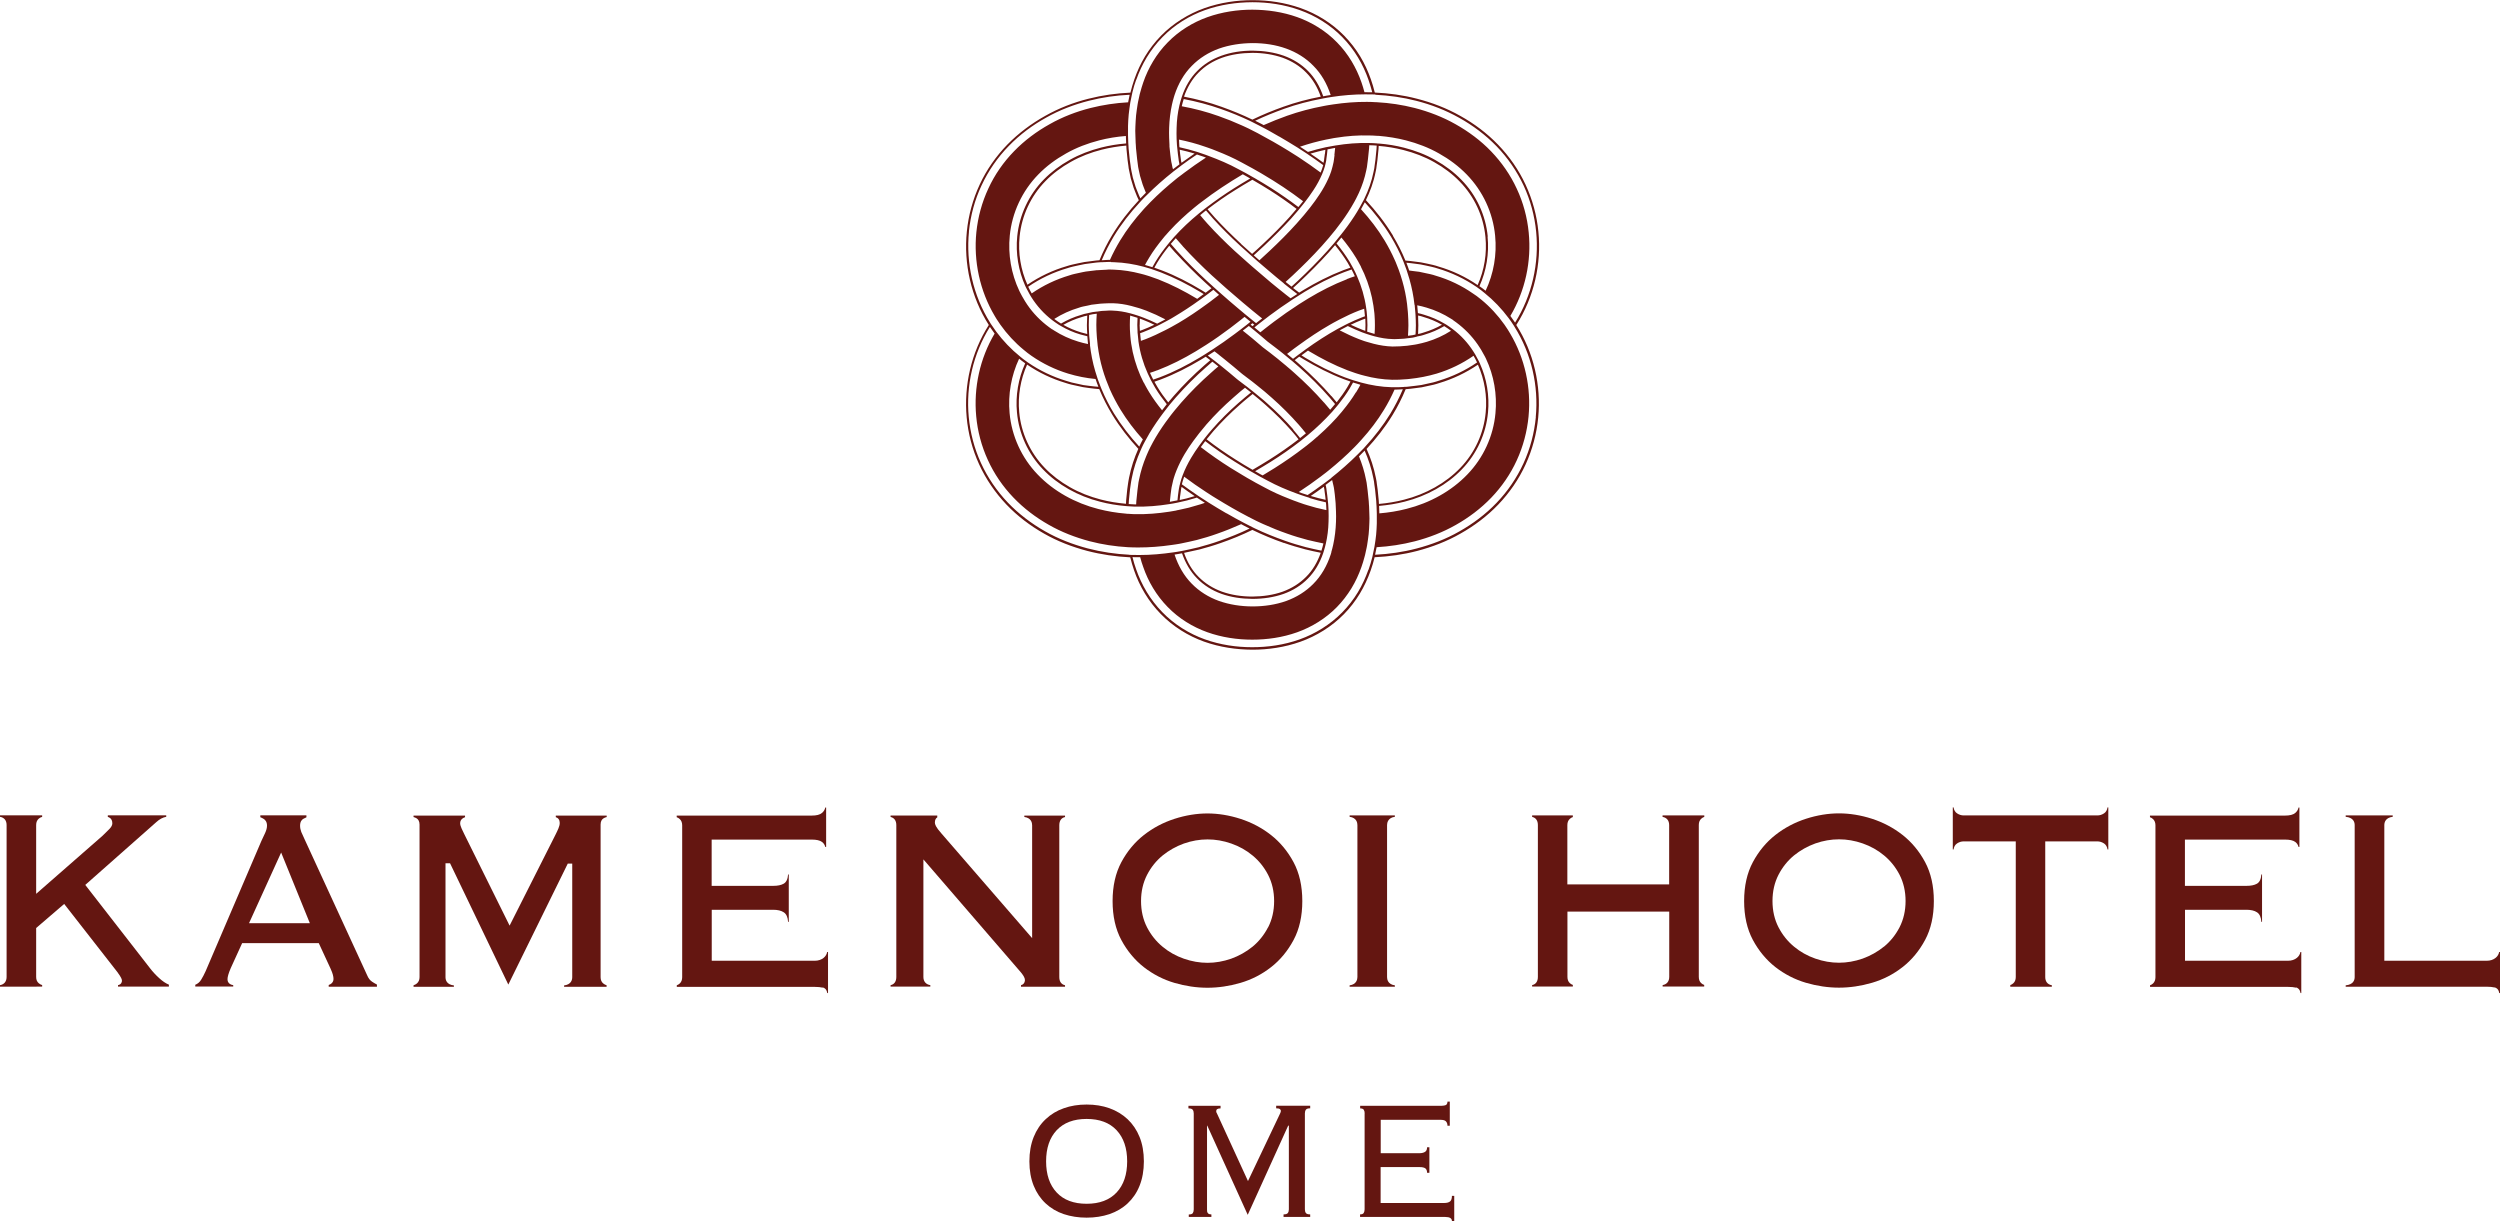<?xml version="1.0" encoding="UTF-8"?><svg id="_レイヤー_1" xmlns="http://www.w3.org/2000/svg" viewBox="0 0 291.75 142.49"><defs><style>.cls-1{fill:#641611}@-webkit-keyframes animate-svg-fill{0%{fill:transparent}100%{fill:white}}@keyframes animate-svg-fill{0%{fill:transparent}100%{fill:white}}.cls-1:first-child{animation:1s 2s both animate-svg-fill}.cls-1:nth-child(2){animation:1s 2.2s both animate-svg-fill}.cls-1:nth-child(3){animation:1s 2.4s both animate-svg-fill}.cls-1:nth-child(4){animation:1s 2.6s both animate-svg-fill}.cls-1:nth-child(5){animation:1s 2.8s both animate-svg-fill}.cls-1:nth-child(6){animation:1s 3s both animate-svg-fill}.cls-1:nth-child(7){animation:1s 3.2s both animate-svg-fill}.cls-1:nth-child(8){animation:1s 3.4s both animate-svg-fill}.cls-1:nth-child(9){animation:1s 3.6s both animate-svg-fill}.cls-1:nth-child(10){animation:1s 3.8s both animate-svg-fill}.cls-1:nth-child(11){animation:1s 4s both animate-svg-fill}.cls-1:nth-child(12){animation:1s 4.2s both animate-svg-fill}.cls-1:nth-child(13){animation:1s 4.4s both animate-svg-fill}.cls-1:nth-child(14){animation:1s 4.6s both animate-svg-fill}.cls-1:nth-child(15){animation:1s 4.8s both animate-svg-fill}.cls-1:nth-child(16){animation:1s 5s both animate-svg-fill}.cls-1:nth-child(17){animation:1s 5.2s both animate-svg-fill}.cls-1:nth-child(18){animation:1s 5.4s both animate-svg-fill}.cls-1:nth-child(19){animation:1s 5.6s both animate-svg-fill}.cls-1:nth-child(20){animation:1s 5.8s both animate-svg-fill}.cls-1:nth-child(21){animation:1s 6s both animate-svg-fill}.cls-1:nth-child(22){animation:1s 6.2s both animate-svg-fill}.cls-1:nth-child(23){animation:1s 6.4s both animate-svg-fill}.cls-1:nth-child(24){animation:1s 6.6s both animate-svg-fill}.cls-1:nth-child(25){animation:1s 6.8s both animate-svg-fill}.opening-txt{animation:2s 7.2s both opening}
</style></defs><path class="cls-1" d="M176.97,37.9c2.05-3.23,2.94-7.1,2.56-10.87-.18-1.88-.69-3.74-1.49-5.47-.8-1.73-1.9-3.31-3.21-4.67-1.31-1.36-2.82-2.48-4.42-3.37-1.59-.9-3.3-1.55-5.05-2-1.62-.42-3.28-.65-4.92-.72-.13-.52-.28-1.04-.46-1.55-.32-.91-.73-1.82-1.25-2.68-.52-.86-1.15-1.67-1.86-2.4-1.43-1.47-3.21-2.56-5.07-3.22-1.86-.66-3.77-.93-5.62-.93-1.85,0-3.76,.27-5.62,.93-1.85,.66-3.64,1.76-5.07,3.22-.71,.73-1.34,1.54-1.86,2.4-.52,.86-.93,1.77-1.25,2.68-.18,.52-.33,1.04-.46,1.56-1.63,.07-3.27,.3-4.89,.71-1.75,.44-3.46,1.1-5.05,2-1.6,.89-3.11,2.01-4.43,3.36-1.31,1.35-2.42,2.93-3.22,4.66-.8,1.72-1.31,3.58-1.5,5.47-.38,3.77,.49,7.64,2.54,10.88,0,.01,.02,.02,.02,.04-2.04,3.2-2.92,7.04-2.58,10.77,.17,1.89,.66,3.75,1.45,5.48,.79,1.73,1.88,3.32,3.18,4.69,1.3,1.37,2.81,2.5,4.4,3.4,1.59,.91,3.3,1.56,5.04,2.02,1.65,.43,3.34,.67,5.02,.75,.13,.51,.27,1.03,.45,1.53,.63,1.83,1.67,3.62,3.11,5.08,1.43,1.47,3.21,2.57,5.06,3.23,1.86,.66,3.77,.93,5.62,.94,1.85,0,3.76-.27,5.62-.93,1.85-.66,3.64-1.75,5.07-3.21,.72-.73,1.34-1.54,1.86-2.4,.52-.86,.93-1.76,1.26-2.68,.19-.52,.34-1.05,.47-1.57,1.67-.08,3.34-.31,4.98-.74,1.74-.46,3.45-1.11,5.04-2.02,1.6-.9,3.11-2.03,4.41-3.39,1.3-1.36,2.4-2.95,3.19-4.68,.79-1.73,1.29-3.59,1.47-5.48,.36-3.75-.53-7.6-2.57-10.81,0,0,0,0,0,0Zm-16.46-26.84c1.6,.08,3.21,.3,4.79,.71,1.72,.44,3.41,1.09,4.99,1.98,1.58,.88,3.07,1.99,4.36,3.32,1.29,1.33,2.37,2.9,3.16,4.59,.79,1.7,1.28,3.53,1.46,5.39,.36,3.67-.49,7.45-2.46,10.6-.17-.26-.36-.52-.55-.78,1.73-2.92,2.48-6.38,2.14-9.74-.17-1.76-.64-3.5-1.39-5.1-.74-1.61-1.77-3.09-2.99-4.36-1.22-1.27-2.64-2.32-4.15-3.17-1.5-.85-3.12-1.47-4.78-1.9-1.45-.37-2.92-.59-4.4-.67-.09,0-.18,0-.27-.01-.12,0-.25-.01-.37-.02-.17,0-.35,0-.52-.01-1.32-.01-2.63,.1-3.92,.29-.19,.03-.39,.06-.58,.09-.1,.02-.19,.04-.29,.05-.09,.02-.17,.03-.26,.05-1.46,.27-2.89,.65-4.28,1.14-.92,.33-1.83,.69-2.73,1.09-.07-.04-.13-.07-.2-.11-.26-.14-.52-.27-.79-.4,1.11-.53,2.26-.99,3.43-1.41,1.4-.5,2.86-.88,4.34-1.16,.09-.02,.18-.03,.26-.05,.12-.02,.25-.05,.37-.07,.17-.03,.33-.05,.5-.08,1.3-.2,2.62-.31,3.96-.31,.24,0,.49,0,.73,.01,.06,0,.11,0,.17,0,.09,0,.18,0,.28,.01Zm9.06,26.3c.25,.17,.49,.35,.73,.54,.93,.75,1.75,1.65,2.39,2.67,.06,.09,.11,.18,.17,.27,.15,.25,.29,.51,.43,.77,.04,.08,.08,.16,.12,.24,.93,1.96,1.32,4.2,1.11,6.37-.24,2.67-1.41,5.22-3.28,7.15-1.86,1.94-4.38,3.33-7.09,4.01-1.04,.27-2.1,.44-3.18,.53,0-.29-.02-.58-.03-.87,1.02-.09,2.02-.25,2.99-.5,2.57-.65,4.95-1.97,6.67-3.77,1.74-1.8,2.82-4.15,3.05-6.63,.19-1.96-.15-3.97-.96-5.75-.04-.08-.08-.16-.11-.24-.13-.26-.27-.52-.42-.78-.07-.11-.14-.23-.21-.34-.64-1.01-1.45-1.89-2.39-2.6-.25-.19-.51-.37-.77-.54-.08-.05-.17-.1-.26-.15-.72-.42-1.5-.76-2.31-1-.24-.09-.5-.14-.75-.2-.02-.3-.05-.61-.08-.91,.37,.07,.73,.16,1.09,.27,1.02,.3,1.98,.74,2.86,1.3,.08,.05,.16,.1,.24,.15Zm-8.67,21.06c-.04-.44-.08-.87-.13-1.3l-.09-.64-.04-.32-.07-.37c-.24-1.23-.62-2.36-1.09-3.4,1.11-1.2,2.15-2.51,3.04-3.97,.58-.95,1.09-1.95,1.52-3,.39-.02,.78-.08,1.18-.13l.69-.09,.69-.15,.69-.15c.23-.05,.46-.13,.68-.2,1.58-.47,3.11-1.2,4.5-2.14,.77,1.72,1.1,3.68,.91,5.57-.22,2.42-1.27,4.72-2.97,6.48-1.69,1.76-4.02,3.06-6.55,3.7-.95,.25-1.94,.41-2.94,.5,0-.13-.01-.25-.02-.38Zm-5.53,6.04c-.03,.09-.06,.17-.08,.26-.43,1.31-1.1,2.49-2.03,3.42-.87,.89-1.96,1.56-3.17,2-1.22,.43-2.56,.63-3.92,.63-1.36,0-2.7-.21-3.92-.64-1.22-.44-2.3-1.12-3.17-2.01-.92-.93-1.58-2.1-2.01-3.4,.12-.02,.25-.04,.37-.06,.17-.03,.34-.06,.5-.09,.4,1.14,.98,2.14,1.76,2.93,.77,.79,1.73,1.4,2.84,1.8,1.11,.4,2.34,.58,3.62,.59,1.28,0,2.52-.19,3.63-.58,1.11-.4,2.07-1,2.84-1.79,.79-.79,1.38-1.8,1.78-2.95,.03-.08,.06-.17,.08-.26,.09-.28,.16-.56,.23-.85,.19-.82,.3-1.69,.32-2.59,.02-.43,.01-.87,0-1.32-.01-.23-.02-.47-.04-.71,0-.07-.01-.13-.02-.2,0-.09-.02-.18-.03-.28-.02-.19-.03-.37-.06-.56l-.07-.52-.03-.26-.04-.21c-.01-.07-.03-.15-.05-.22,.25-.19,.51-.38,.76-.57,.06,.21,.11,.43,.15,.64l.05,.23,.04,.27,.07,.54c.03,.28,.06,.55,.08,.83,0,.08,.02,.16,.02,.24,0,.01,0,.02,0,.03,.02,.3,.03,.59,.04,.89,.01,.4,.02,.8,0,1.2-.03,.92-.14,1.83-.33,2.7-.06,.29-.14,.57-.22,.85Zm-18.06-4.89c-.23,.05-.46,.09-.69,.12-.06,.01-.13,.02-.19,.03-1.3,.2-2.61,.31-3.9,.28-.06,0-.12,0-.18,0-.23,0-.47-.03-.7-.04-.09,0-.18,0-.27-.02-1.09-.09-2.16-.27-3.21-.54-2.7-.69-5.22-2.08-7.08-4.03-1.87-1.94-3.03-4.49-3.27-7.16-.2-2.16,.19-4.39,1.11-6.35,.1,.08,.19,.16,.29,.23,.14,.11,.28,.21,.42,.31-.8,1.77-1.15,3.78-.96,5.73,.22,2.48,1.3,4.84,3.03,6.64,1.72,1.8,4.1,3.13,6.67,3.78,.98,.26,1.99,.42,3.01,.51,.09,0,.18,.01,.27,.02,.23,.02,.46,.03,.7,.04,.06,0,.12,0,.18,0,1.3,.03,2.61-.08,3.92-.29,0,0,0,0,0,0,.3-.04,.59-.1,.89-.16,.09-.02,.18-.04,.27-.06,.29-.07,.59-.13,.88-.2l1.01-.29c.05-.01,.11-.03,.16-.05,.31,.21,.62,.41,.94,.61-.28,.1-.56,.2-.85,.27l-1.04,.3c-.38,.09-.77,.18-1.16,.26-.09,.02-.18,.04-.27,.05Zm-14.52-21.13c-.25-.17-.49-.35-.73-.54-.95-.76-1.78-1.68-2.43-2.73-.05-.07-.09-.14-.13-.22-.15-.25-.3-.51-.43-.77-.04-.08-.08-.16-.12-.24-.94-1.98-1.33-4.25-1.11-6.44,.26-2.67,1.44-5.21,3.33-7.14,.94-.97,2.04-1.78,3.24-2.45,1.2-.68,2.51-1.18,3.87-1.53,1.01-.26,2.05-.43,3.11-.51,0,.29,.01,.58,.03,.87-.99,.08-1.97,.24-2.92,.48-1.29,.33-2.53,.8-3.66,1.44-1.13,.63-2.16,1.4-3.04,2.3-1.75,1.79-2.84,4.14-3.09,6.62-.2,1.98,.14,4.02,.95,5.82,.04,.08,.08,.16,.12,.24,.13,.26,.27,.52,.42,.78,.06,.1,.11,.19,.17,.28,.65,1.03,1.47,1.93,2.42,2.66,.25,.19,.51,.37,.77,.54,.08,.05,.17,.1,.26,.15,.7,.41,1.46,.75,2.25,.98,.27,.08,.54,.15,.82,.21,.02,.3,.05,.61,.08,.91-.39-.08-.78-.17-1.15-.29-.99-.3-1.93-.73-2.79-1.28-.08-.05-.16-.1-.23-.15Zm8.67-21.04c.04,.43,.08,.87,.13,1.3l.09,.64,.04,.32,.08,.38,.16,.77,.22,.73,.11,.36,.13,.34,.27,.68c.07,.15,.14,.3,.21,.45-1.15,1.23-2.21,2.58-3.12,4.08-.56,.92-1.05,1.9-1.47,2.92-.13,0-.26,.01-.38,.03l-.69,.09-.69,.09c-.23,.04-.46,.09-.69,.14-.46,.1-.92,.19-1.37,.34-1.62,.47-3.18,1.21-4.59,2.17-.78-1.74-1.11-3.72-.91-5.63,.24-2.42,1.3-4.71,3.01-6.46,.85-.88,1.86-1.63,2.97-2.25,1.11-.63,2.33-1.1,3.6-1.42,.93-.24,1.89-.39,2.87-.48,0,.13,.01,.26,.02,.39Zm5.02-.38s0-.03,0-.04c-.02-.3-.03-.59-.04-.89-.01-.4-.02-.79,0-1.18,.03-.93,.14-1.84,.33-2.71,.06-.29,.14-.57,.22-.85,.03-.09,.06-.17,.08-.26,.43-1.31,1.09-2.48,2.02-3.41,.87-.89,1.95-1.57,3.17-2.01,1.22-.43,2.56-.63,3.92-.64,1.36,0,2.7,.2,3.92,.64,1.22,.44,2.3,1.11,3.17,2.01,.93,.93,1.59,2.1,2.02,3.41-.15,.02-.31,.05-.46,.07-.14,.02-.27,.05-.41,.08-.4-1.15-.98-2.16-1.77-2.95-.77-.79-1.74-1.39-2.84-1.79-1.11-.39-2.35-.58-3.63-.59-1.28,0-2.52,.19-3.63,.59-1.11,.4-2.07,1-2.84,1.79-.79,.79-1.38,1.8-1.77,2.95-.03,.08-.06,.17-.08,.25-.09,.27-.16,.56-.23,.84-.19,.82-.3,1.7-.32,2.59-.02,.43-.01,.87,0,1.31,.01,.24,.02,.47,.04,.71,0,.06,.01,.13,.02,.19,0,.09,.02,.18,.03,.28,.02,.19,.04,.38,.06,.57l.07,.52,.03,.26,.04,.2,.04,.22c-.25,.19-.5,.38-.75,.57l-.06-.19-.09-.45-.05-.22-.04-.27-.07-.54c-.03-.28-.06-.56-.09-.84,0-.08-.01-.15-.02-.23Zm12.8-1.09c.7,.41,1.4,.83,2.09,1.26,.02,.01,.03,.02,.05,.03,.31,.2,.63,.4,.94,.61,.09,.06,.18,.13,.28,.19,.6,.4,1.19,.82,1.78,1.25-.08,.28-.18,.57-.3,.87-.83-.62-1.67-1.2-2.52-1.76-.09-.06-.18-.12-.28-.18-.31-.2-.61-.39-.92-.58-1.2-.74-2.41-1.43-3.65-2.09-.18-.1-.37-.19-.55-.28-.32-.17-.65-.33-.98-.48-.1-.05-.2-.09-.31-.14-.88-.4-1.78-.76-2.69-1.08-1.4-.5-2.84-.88-4.31-1.15,.07-.29,.14-.57,.23-.84,1.49,.28,2.96,.67,4.37,1.17,1.16,.41,2.29,.87,3.4,1.4,.1,.05,.2,.1,.3,.15,.32,.16,.64,.32,.96,.49,0,0,.01,0,.02,.01,.38,.19,.71,.38,1.06,.57l1.05,.6Zm9.83,7.47c-.14,.28-.29,.55-.44,.81-.2,.36-.41,.7-.63,1.04-.52,.8-1.07,1.55-1.65,2.26-.19,.23-.37,.46-.56,.69-.06,.07-.12,.14-.17,.21-.25,.29-.51,.58-.76,.87-1.11,1.23-2.26,2.38-3.43,3.48-.25,.23-.5,.46-.75,.69-.23-.18-.46-.36-.69-.55,.28-.26,.56-.51,.84-.77,1.16-1.09,2.3-2.22,3.39-3.43,.28-.31,.56-.63,.83-.95,.06-.07,.11-.14,.17-.21,.19-.23,.38-.45,.56-.68,.52-.66,1.03-1.35,1.5-2.08,.25-.39,.5-.8,.73-1.22,.15-.27,.29-.54,.42-.82,.04-.09,.08-.17,.12-.25,.37-.82,.67-1.69,.86-2.64l.07-.35,.04-.31,.08-.62c.05-.41,.09-.83,.13-1.25,0-.12,.01-.24,.02-.37,.29,0,.58,.02,.87,.04,0,.13-.01,.26-.02,.39-.04,.43-.08,.86-.13,1.29l-.09,.64-.04,.32-.08,.39c-.23,1.16-.61,2.19-1.07,3.14-.04,.08-.08,.17-.12,.25Zm6.38,13.42c.23,.05,.45,.1,.66,.18,.75,.22,1.46,.52,2.13,.9-.65,.37-1.36,.67-2.09,.89-.15,.04-.28,.1-.43,.13l-.27,.06c.02-.34,.03-.67,.03-1.01,0-.38-.01-.76-.03-1.14Zm-.13,2.45l.11-.02,.35-.07c.15-.03,.3-.09,.44-.13,.8-.24,1.57-.57,2.28-.99,.27,.17,.54,.35,.79,.54-.87,.56-1.82,.99-2.82,1.29-.37,.11-.75,.2-1.13,.28-.09,.02-.18,.04-.27,.05-.3,.05-.59,.09-.9,.13-.57,.06-1.14,.09-1.71,.09-.71-.02-1.45-.13-2.19-.32-.28-.07-.56-.15-.85-.24-.09-.03-.17-.06-.26-.08-.19-.07-.38-.13-.58-.21-.77-.3-1.53-.65-2.28-1.04,.32-.17,.64-.34,.95-.5,.54,.26,1.09,.51,1.63,.72,.12,.05,.24,.09,.36,.13,.09,.03,.17,.06,.26,.09,.29,.1,.57,.18,.86,.26,.73,.19,1.44,.31,2.11,.32,.13,.02,.31,0,.46,0l.48-.02c.29,0,.56-.04,.84-.08,.04,0,.08-.01,.12-.01l.47-.06,.3-.07,.16-.04Zm-1.54,5.89l-.68,.03c-.08,0-.16,0-.24,0-.15,0-.29,.01-.46,0-1.27-.03-2.46-.24-3.58-.54-.29-.08-.57-.16-.85-.25-.09-.03-.17-.06-.25-.08-.27-.09-.54-.19-.8-.28-1.66-.63-3.18-1.42-4.62-2.28-.16-.09-.31-.19-.46-.29,.25-.19,.51-.37,.76-.56,.05,.03,.1,.06,.15,.09,1.41,.84,2.89,1.61,4.48,2.22,.29,.11,.58,.21,.88,.31,.08,.03,.17,.06,.25,.08,.28,.09,.56,.17,.85,.24,1.02,.27,2.09,.44,3.22,.47,.27,0,.53,0,.8-.01,.32-.01,.63-.03,.94-.06,.1,0,.19-.02,.29-.03,1.06-.11,2.12-.31,3.16-.62,1.52-.46,2.98-1.16,4.3-2.08,.15,.25,.29,.51,.41,.78-1.37,.94-2.89,1.66-4.46,2.13-.22,.07-.45,.15-.67,.2l-.68,.15-.68,.15-.68,.09c-.34,.04-.69,.09-1.03,.12-.1,0-.19,.01-.29,.01-.01,0-.03,0-.04,0Zm-5.59,.63c-.44,.73-.95,1.42-1.5,2.09-.06,.07-.11,.14-.17,.21-.19,.23-.39,.45-.58,.67-.87,.96-1.83,1.86-2.84,2.71-.22,.19-.45,.37-.68,.55-.02,.02-.04,.04-.07,.05-.05,.04-.1,.07-.14,.11-1.12,.87-2.29,1.68-3.51,2.45-.46,.29-.92,.57-1.39,.85-.08-.05-.16-.09-.25-.13l-.63-.36c.61-.36,1.22-.72,1.81-1.09,1.2-.75,2.36-1.56,3.46-2.41,.04-.03,.09-.06,.13-.1,.03-.02,.05-.04,.08-.07,.23-.18,.45-.36,.68-.55,1.02-.85,1.97-1.76,2.83-2.71,.2-.22,.39-.45,.58-.68,.06-.07,.12-.14,.17-.21,.48-.6,.92-1.21,1.3-1.84,.14-.23,.27-.46,.39-.69,.28,.09,.57,.18,.86,.26-.16,.3-.33,.6-.51,.89Zm-3.72,11.11l.04,.2,.03,.26,.07,.51c.02,.16,.03,.31,.05,.46-.27-.06-.54-.12-.81-.19l-.93-.26c.51-.35,1.02-.7,1.53-1.08,0,.03,.01,.06,.02,.09Zm-1.69,1.22l1.01,.29c.3,.07,.6,.14,.9,.21,0,.09,.02,.18,.03,.28,.01,.21,.02,.42,.03,.63-.4-.08-.79-.18-1.18-.27l-1.04-.3c-.28-.08-.55-.17-.82-.27-.07-.02-.14-.05-.21-.07-.03-.01-.07-.03-.1-.04-.35-.12-.69-.25-1.03-.39-.98-.38-1.94-.81-2.87-1.32-.32-.16-.65-.34-.99-.53l-.35-.2-.64-.36c-.08-.05-.16-.1-.25-.15-.09-.05-.18-.1-.27-.16-.48-.28-.95-.57-1.42-.86-1.21-.76-2.37-1.57-3.49-2.43,.17-.23,.34-.47,.52-.7,1.09,.84,2.23,1.64,3.43,2.39,.6,.38,1.22,.75,1.83,1.11,.02,.01,.05,.03,.07,.04l.2,.11,.77,.44s.07,.04,.11,.06c.29,.16,.58,.32,.86,.46,1.09,.59,2.23,1.08,3.39,1.5,.17,.06,.33,.12,.5,.18,.18,.06,.36,.12,.54,.18,.11,.04,.21,.07,.32,.1,.05,.01,.09,.03,.14,.04Zm-15.09-.28l.07-.51,.03-.25,.04-.19s.01-.05,.02-.07c.5,.37,1.01,.73,1.53,1.08l-.96,.27c-.26,.06-.52,.12-.79,.18,.02-.16,.03-.33,.05-.49Zm-.07-1.21c-.01,.07-.03,.13-.04,.2l-.04,.2-.04,.26-.07,.52c-.03,.2-.04,.39-.06,.58-.3,.06-.59,.12-.89,.17,.03-.29,.05-.57,.09-.86l.07-.54,.04-.27,.05-.23c.04-.2,.09-.41,.14-.62,.02-.09,.05-.18,.08-.28,.09-.29,.19-.58,.31-.87,.26-.64,.58-1.28,.95-1.91,.31-.52,.65-1.02,1.01-1.52,.17-.24,.35-.47,.53-.7,.05-.07,.11-.14,.16-.21,.28-.35,.56-.69,.85-1.03,.96-1.1,2.01-2.14,3.13-3.12,.27-.25,.56-.48,.84-.73,.17-.15,.34-.28,.52-.42,.24,.18,.47,.37,.7,.55-.22,.18-.44,.35-.66,.54-.28,.24-.56,.47-.83,.71-1.09,.96-2.12,1.98-3.05,3.05-.29,.33-.56,.66-.83,1-.06,.07-.11,.14-.16,.21-.18,.23-.35,.46-.52,.7-.33,.46-.65,.93-.93,1.41-.4,.67-.74,1.36-.99,2.03-.11,.3-.21,.59-.28,.88-.02,.1-.05,.19-.07,.28Zm-4.46-4.29c.13-.29,.27-.57,.42-.84,.17-.32,.34-.63,.52-.93,.52-.87,1.09-1.69,1.68-2.47,.18-.24,.36-.48,.55-.71,.06-.07,.12-.14,.17-.21,.22-.27,.44-.53,.67-.79,1.12-1.27,2.3-2.45,3.54-3.54,.24-.22,.49-.43,.73-.64l.07,.05,.63,.5c-.28,.24-.58,.48-.85,.74-1.22,1.07-2.38,2.23-3.47,3.47-.25,.29-.5,.59-.75,.89-.06,.07-.11,.14-.17,.21-.18,.23-.37,.46-.54,.7-.54,.71-1.05,1.46-1.52,2.25-.22,.37-.43,.76-.63,1.15-.14,.27-.27,.56-.39,.84-.04,.09-.08,.17-.11,.26-.35,.84-.63,1.73-.82,2.68l-.07,.34-.04,.31-.08,.62c-.05,.41-.09,.83-.13,1.25,0,.13-.02,.26-.02,.39-.06,0-.12,0-.18,0-.23,0-.46-.03-.69-.04,0-.14,.02-.27,.02-.41,.04-.43,.08-.86,.13-1.29l.09-.64,.05-.32,.07-.37c.22-1.15,.58-2.21,1.01-3.19,.04-.09,.08-.18,.12-.27Zm-6.32-13.36c-.25-.06-.49-.12-.72-.19-.73-.22-1.42-.51-2.07-.88,.67-.38,1.39-.69,2.15-.91,.2-.08,.42-.12,.64-.17-.02,.37-.03,.74-.04,1.11,0,.35,.02,.69,.04,1.04Zm.19-2.46c-.06,.01-.12,.03-.18,.04-.25,.05-.5,.1-.73,.19-.83,.24-1.61,.58-2.34,1.01-.27-.17-.54-.35-.79-.54,.89-.57,1.86-1.01,2.88-1.31,.31-.12,.65-.17,.98-.24,.03,0,.06-.01,.09-.02,.09-.02,.18-.04,.27-.06,.04,0,.09-.02,.13-.03l.51-.06,.25-.03,.25-.03c.17-.02,.34-.02,.51-.03l.51-.02h.26c.08-.01,.16,0,.24,0,.69,.02,1.41,.13,2.13,.32,.28,.07,.56,.15,.85,.24,.08,.03,.17,.06,.25,.08,.22,.07,.43,.15,.65,.23,.74,.29,1.48,.63,2.21,1.01-.32,.17-.64,.34-.96,.5-.52-.25-1.04-.49-1.57-.69-.14-.05-.28-.11-.43-.16-.09-.03-.17-.06-.26-.09-.29-.1-.57-.18-.86-.26-.71-.19-1.4-.3-2.05-.32-.07,0-.14-.01-.21-.01h-.24s-.48,.03-.48,.03c-.16,.01-.32,0-.48,.03l-.42,.06h-.05s-.47,.06-.47,.06c-.12,.02-.24,.05-.37,.08-.03,0-.06,.01-.09,.02Zm7.03-6.44c.48-.8,1.04-1.55,1.64-2.28,.06-.07,.11-.14,.17-.21,.19-.22,.39-.44,.59-.66,.87-.95,1.83-1.84,2.85-2.68,.19-.16,.38-.31,.57-.46,.04-.03,.07-.06,.11-.08,.07-.05,.14-.11,.21-.16,1.51-1.16,3.12-2.22,4.79-3.21,.11,.06,.21,.12,.31,.17l.56,.32c-.63,.37-1.26,.74-1.87,1.13-1.13,.71-2.21,1.47-3.25,2.26-.07,.05-.14,.11-.21,.16-.04,.03-.08,.06-.11,.09-.19,.15-.38,.31-.57,.46-1.02,.84-1.98,1.74-2.84,2.69-.2,.22-.39,.44-.58,.67-.06,.07-.11,.14-.17,.21-.54,.66-1.03,1.34-1.46,2.05-.13,.21-.24,.42-.36,.63-.28-.09-.57-.18-.86-.26,.15-.28,.3-.55,.47-.82Zm3.78-11.08l-.02-.09-.04-.19-.03-.26-.07-.51c-.02-.16-.04-.32-.05-.48,.58,.13,1.17,.28,1.74,.45-.51,.35-1.02,.71-1.53,1.08Zm-.24-1.81c0-.09-.02-.17-.02-.26-.01-.21-.02-.43-.03-.64,1.03,.21,2.05,.48,3.04,.83,.1,.03,.19,.06,.29,.1,.01,0,.02,0,.03,.01,.35,.12,.69,.25,1.03,.39,1,.39,1.99,.83,2.94,1.35,.42,.23,.85,.46,1.27,.69,.3,.17,.59,.33,.88,.5,.09,.05,.18,.1,.27,.16,1.65,.97,3.24,2.02,4.73,3.16-.18,.23-.36,.46-.55,.68-1.01-.77-2.06-1.5-3.16-2.2-.62-.39-1.26-.78-1.9-1.15,0,0,0,0,0,0l-.27-.15-.7-.4c-.06-.03-.12-.07-.18-.1-.27-.15-.54-.3-.79-.42-1.11-.61-2.28-1.1-3.46-1.54-.14-.05-.28-.11-.43-.16-.2-.07-.41-.14-.62-.21-.11-.03-.21-.07-.32-.11-.68-.21-1.36-.39-2.05-.54Zm12.18,15.89c.23,.19,.46,.37,.69,.55,.07,.06,.14,.11,.22,.17,.22,.17,.44,.34,.66,.51-.26,.17-.52,.33-.78,.5-.18-.14-.36-.28-.54-.42-.07-.06-.14-.11-.21-.17-.23-.18-.46-.37-.69-.55-.55-.44-1.09-.89-1.63-1.36-.47-.39-.92-.79-1.38-1.18-.22-.19-.44-.39-.66-.58-.07-.06-.13-.12-.2-.18-.4-.36-.81-.72-1.21-1.08-1.11-1.03-2.18-2.08-3.17-3.18-.3-.33-.58-.66-.86-1,.19-.15,.37-.31,.56-.46,.04-.03,.08-.06,.12-.09,.27,.32,.55,.64,.83,.96,.97,1.07,2.02,2.11,3.12,3.12,.42,.38,.84,.76,1.27,1.14,.07,.06,.13,.12,.2,.18,.22,.19,.44,.38,.66,.58,.43,.37,.85,.73,1.29,1.1,.58,.49,1.14,.97,1.72,1.43Zm9.49,3.82c-.13,.05-.27,.1-.4,.15-.53,.21-1.06,.44-1.59,.7-.1,.05-.2,.09-.3,.15-.31,.16-.62,.32-.93,.49-1.25,.69-2.49,1.5-3.7,2.37-.26,.18-.51,.37-.76,.56-.02,.01-.04,.03-.06,.04-.06,.04-.11,.09-.17,.13-.17,.13-.33,.25-.5,.38,0,0-.01,0-.02-.01-.22-.19-.45-.37-.68-.56,.14-.11,.27-.21,.41-.31,.07-.06,.15-.11,.22-.17,.07-.05,.13-.1,.2-.15,.18-.13,.36-.27,.55-.4,1.17-.85,2.37-1.66,3.6-2.36,.3-.17,.59-.34,.89-.49,.09-.05,.19-.1,.28-.15,.74-.38,1.48-.73,2.23-1.02,.21-.08,.41-.15,.62-.22,.04,.3,.07,.59,.09,.89Zm.04,1.04c0,.22-.01,.45-.02,.67-.09-.03-.18-.07-.28-.1-.47-.18-.94-.39-1.42-.61,.46-.22,.92-.42,1.38-.6,.11-.04,.21-.08,.32-.12,.01,.25,.02,.51,.02,.76Zm-13.17,16.89l-.07-.04c-.64-.37-1.28-.75-1.89-1.14-1.19-.75-2.33-1.54-3.41-2.38,.27-.33,.54-.66,.82-.99,.93-1.05,1.94-2.07,3.03-3.02,.26-.25,.55-.47,.82-.71,.23-.2,.46-.38,.7-.57,.24,.19,.48,.39,.72,.59,.27,.24,.56,.46,.82,.71,1.08,.96,2.1,1.97,3.02,3.02,.28,.32,.55,.64,.8,.97-1.09,.84-2.24,1.64-3.43,2.39-.62,.39-1.26,.77-1.89,1.14l-.04,.02Zm4.76-4.7c-.93-1.07-1.96-2.08-3.05-3.05-.26-.25-.55-.48-.83-.71-.22-.19-.45-.38-.68-.56-.06-.05-.11-.09-.17-.14-.01-.01-.03-.02-.04-.03-.23-.19-.46-.37-.7-.55-.04-.03-.08-.06-.12-.09l-.44-.33-.22-.17-.11-.08c-.12-.09-.16-.12-.24-.19l-.9-.76-.87-.71-.2-.16-.67-.53-.03-.02-.22-.17-.5-.38c.26-.17,.52-.33,.78-.5l.4,.31,.09,.07,.12,.1,.7,.56,.06,.05,.88,.72,.9,.76c.07,.06,.11,.09,.2,.16l.11,.08,.22,.17,.45,.34c.1,.07,.19,.15,.29,.22,.2,.15,.39,.31,.59,.47,.04,.03,.08,.06,.11,.09,.07,.06,.14,.12,.21,.17,.18,.15,.36,.29,.54,.44,.28,.24,.57,.48,.84,.73,1.11,.98,2.16,2.03,3.12,3.12,.29,.33,.57,.67,.84,1.01-.22,.19-.45,.37-.68,.55-.26-.33-.53-.66-.81-.98Zm-17.9-11.24c.11-.04,.22-.08,.34-.12,.55-.21,1.11-.46,1.66-.73,.1-.05,.2-.1,.3-.15,.31-.16,.62-.32,.93-.49,.28-.15,.56-.31,.83-.48,.97-.58,1.93-1.21,2.87-1.89,.25-.18,.51-.37,.76-.55,0,0,0,0,0,0,.08-.06,.15-.12,.23-.17,.21-.16,.42-.32,.64-.49,.22,.2,.44,.4,.66,.59-.17,.13-.34,.26-.52,.4-.07,.06-.15,.11-.22,.17-.09,.07-.18,.14-.26,.2-.16,.12-.32,.23-.48,.35-1.05,.77-2.12,1.49-3.22,2.14-.13,.08-.26,.15-.39,.22-.3,.17-.59,.34-.89,.49-.09,.05-.19,.1-.29,.15-.76,.39-1.53,.75-2.3,1.05-.18,.07-.37,.13-.55,.2-.04-.3-.07-.59-.09-.89Zm-.04-.97c0-.25,.01-.49,.02-.74,.11,.04,.23,.08,.34,.13,.45,.17,.9,.38,1.35,.59-.48,.23-.96,.44-1.44,.62-.08,.03-.17,.06-.25,.09-.01-.23-.02-.46-.03-.7Zm5.02-9.19c1.1,1.21,2.24,2.34,3.41,3.42,.28,.26,.57,.51,.86,.77,.07,.06,.13,.12,.2,.18,.22,.2,.44,.4,.66,.59,.62,.54,1.24,1.07,1.85,1.59,.38,.33,.77,.65,1.16,.97,.23,.19,.46,.38,.69,.56,.07,.06,.14,.11,.21,.17,.08,.06,.15,.12,.23,.18-.24,.18-.47,.37-.71,.55-.07-.06-.14-.11-.21-.17-.07-.06-.14-.11-.21-.17-.23-.19-.46-.38-.69-.56-.35-.29-.7-.58-1.04-.87-.66-.55-1.32-1.13-1.98-1.71-.22-.19-.44-.39-.66-.59-.07-.06-.13-.12-.2-.18-.25-.23-.51-.45-.75-.68-1.19-1.1-2.35-2.24-3.47-3.48-.25-.28-.5-.56-.74-.84,.19-.22,.38-.45,.58-.66,.27,.31,.54,.62,.81,.92Zm8.14,9.33l-.21-.17c.07-.06,.14-.11,.21-.17,.07,.06,.14,.11,.21,.17-.07,.06-.14,.11-.21,.17Zm-8.99-8.57c1.13,1.24,2.29,2.4,3.49,3.5,.24,.22,.48,.43,.72,.65-.22,.17-.45,.35-.68,.52-.16-.1-.32-.2-.48-.3-1.45-.87-2.97-1.67-4.65-2.31-.28-.11-.57-.21-.86-.31,.11-.19,.21-.39,.33-.58,.41-.68,.89-1.34,1.41-1.98,.24,.28,.47,.55,.71,.81Zm-2.12,13.73c1.6-.61,3.08-1.37,4.48-2.21,.06-.04,.12-.07,.18-.11,.08-.05,.16-.1,.24-.15,.27-.16,.53-.33,.8-.5,.97-.62,1.9-1.28,2.81-1.96,.18-.13,.36-.27,.53-.41,.24-.18,.48-.37,.71-.55,.07-.06,.14-.11,.21-.17,.08-.06,.15-.12,.23-.18,.23,.19,.46,.38,.69,.57-.07,.06-.14,.11-.21,.17-.07,.06-.14,.11-.21,.17-.23,.19-.47,.37-.71,.55-.24,.19-.48,.37-.73,.55-.84,.63-1.7,1.23-2.59,1.81-.26,.17-.52,.34-.78,.5-.08,.05-.16,.1-.24,.15-.16,.1-.33,.2-.49,.3-1.44,.86-2.96,1.65-4.62,2.28-.25,.09-.51,.19-.77,.27-.14-.26-.26-.53-.38-.79,.29-.09,.57-.19,.85-.3Zm.4,1.07c1.68-.64,3.21-1.43,4.67-2.3,.2-.12,.39-.24,.59-.36l.53,.41c-.23,.2-.47,.39-.7,.6-1.25,1.1-2.44,2.28-3.57,3.57-.22,.25-.43,.5-.64,.75-.46-.58-.89-1.18-1.26-1.8-.12-.2-.24-.41-.35-.61,.25-.08,.49-.17,.73-.26Zm19.06,2.69c-1.09-1.24-2.25-2.39-3.47-3.47-.28-.26-.58-.51-.88-.76-.01-.01-.03-.02-.04-.04-.05-.05-.11-.09-.17-.14-.23-.19-.46-.38-.69-.57-.03-.02-.05-.05-.08-.07-.32-.25-.63-.51-.95-.75l-.87-.66-.88-.75-.32-.27-.6-.49-.09-.07-.21-.17-.23-.18c.24-.18,.47-.37,.71-.55l.21,.17,.16,.13,.05,.04,.69,.57,.19,.16,.88,.75,.84,.64c.33,.24,.65,.51,.97,.76,.08,.06,.16,.13,.23,.19,.23,.19,.46,.37,.69,.57,0,0,.02,.02,.03,.02,.06,.05,.12,.1,.18,.15,.26,.22,.51,.43,.76,.66,1.24,1.1,2.43,2.27,3.54,3.54,.22,.25,.43,.51,.64,.76-.19,.23-.38,.45-.57,.67-.24-.29-.48-.58-.73-.86Zm.86-.75c-1.12-1.28-2.32-2.47-3.56-3.57-.23-.22-.48-.42-.72-.63,.18-.14,.35-.27,.53-.41,.19,.11,.37,.23,.56,.34,1.45,.86,2.98,1.66,4.66,2.3,.25,.09,.51,.18,.76,.27-.12,.21-.23,.43-.36,.64-.37,.61-.79,1.2-1.25,1.78-.2-.25-.41-.49-.61-.73Zm1.81-13.64c-1.59,.61-3.07,1.38-4.47,2.22-.04,.02-.07,.04-.1,.06-.08,.05-.16,.1-.24,.15-.27,.16-.53,.33-.8,.5-.99,.64-1.95,1.31-2.88,2.01-.16,.12-.31,.24-.46,.35-.24,.18-.48,.37-.71,.55-.07,.06-.14,.11-.21,.17-.08,.06-.15,.12-.23,.18l-.69-.57c.07-.06,.14-.11,.21-.17,.07-.06,.14-.11,.21-.17,.23-.19,.47-.37,.71-.55,.22-.17,.43-.34,.65-.5,.86-.64,1.75-1.27,2.66-1.86,.26-.17,.52-.34,.78-.5,.08-.05,.16-.1,.24-.15,.14-.09,.27-.17,.41-.26,1.44-.86,2.95-1.65,4.61-2.29,.28-.11,.57-.21,.86-.31,.14,.26,.26,.53,.38,.79-.31,.1-.63,.21-.93,.33Zm-.41-1.06c-1.68,.65-3.2,1.44-4.65,2.31-.17,.1-.34,.21-.51,.31-.24-.18-.47-.36-.71-.54,.24-.22,.48-.44,.72-.66,1.18-1.11,2.33-2.26,3.45-3.5,.25-.27,.49-.56,.73-.84,.54,.67,1.04,1.35,1.48,2.07,.11,.18,.21,.37,.31,.56-.28,.09-.55,.19-.82,.29Zm-11.93-3.07c-1.09-1.01-2.14-2.04-3.1-3.1-.28-.31-.55-.63-.82-.94,1.03-.79,2.1-1.54,3.23-2.24,.62-.39,1.25-.77,1.89-1.14l.11-.06,.14,.08c.64,.37,1.27,.75,1.89,1.14,1.09,.69,2.13,1.41,3.13,2.18-.27,.32-.55,.64-.83,.96-.96,1.07-2.01,2.12-3.1,3.14-.41,.39-.83,.77-1.26,1.15-.43-.38-.86-.76-1.28-1.15Zm-15.21,2.13c.12,0,.25,0,.37,.01,1.23,.04,2.38,.24,3.47,.53,.29,.08,.57,.16,.85,.25,.09,.03,.17,.06,.26,.09,.3,.1,.6,.21,.89,.32,1.65,.64,3.17,1.43,4.61,2.29,.13,.08,.26,.16,.39,.24-.25,.19-.51,.37-.76,.56-.03-.02-.05-.03-.08-.05-1.4-.84-2.88-1.61-4.47-2.23-.32-.12-.64-.23-.96-.34-.08-.03-.17-.06-.25-.08-.28-.09-.56-.17-.85-.24-.99-.26-2.03-.43-3.11-.47-.11,0-.23-.01-.34-.01h-.33s-.23,.02-.23,.02l-.42,.02c-.17,.01-.35,.01-.52,.03-.04,0-.09,0-.13,0l-.16,.02-.49,.06-.65,.08c-.22,.03-.43,.09-.65,.13-.43,.1-.86,.17-1.28,.32-1.55,.46-3.05,1.17-4.39,2.1-.15-.25-.29-.51-.41-.78,1.4-.96,2.95-1.69,4.56-2.16,.44-.15,.9-.24,1.35-.34,.23-.05,.45-.1,.68-.14l.68-.09,.68-.09c.08-.01,.17-.01,.25-.02,.1,0,.19-.01,.29-.02,.05,0,.09,0,.14,0l.68-.03h.14s.2-.01,.2-.01Zm3.84,14.07c-.13-.26-.26-.53-.38-.8-.52-1.2-.89-2.46-1.08-3.75-.04-.29-.08-.58-.1-.87,0-.09-.02-.18-.02-.27-.03-.35-.04-.7-.04-1.05,0-.37,.01-.73,.04-1.09,.28,.08,.57,.16,.86,.26-.02,.28-.03,.55-.03,.83,0,.26,.01,.53,.03,.79,0,.09,0,.18,.02,.27,.02,.3,.05,.59,.09,.89,.18,1.29,.55,2.54,1.09,3.74,.12,.27,.25,.53,.38,.79,.04,.08,.09,.16,.13,.24,.12,.22,.25,.45,.38,.67,.39,.64,.84,1.26,1.32,1.86-.19,.23-.37,.47-.55,.71-.55-.68-1.06-1.38-1.51-2.12-.17-.28-.34-.57-.49-.86-.04-.08-.08-.16-.12-.24Zm25.35-13.52c.13,.27,.26,.53,.38,.8,.52,1.2,.89,2.46,1.08,3.75,.04,.29,.08,.58,.11,.87,0,.09,.02,.18,.02,.27,.03,.37,.04,.75,.04,1.12,0,.34-.01,.68-.04,1.02-.28-.08-.57-.16-.86-.26,.01-.25,.03-.51,.03-.76,0-.29-.01-.57-.03-.86,0-.09-.01-.18-.02-.27-.02-.3-.05-.59-.1-.89-.18-1.29-.55-2.54-1.08-3.74-.12-.27-.24-.53-.38-.79-.04-.08-.09-.16-.13-.24-.11-.2-.22-.41-.34-.61-.45-.74-.96-1.45-1.53-2.14,.19-.23,.38-.46,.57-.69,.63,.76,1.21,1.55,1.71,2.37,.16,.26,.31,.53,.45,.8,.04,.08,.08,.16,.13,.24Zm-3.08-13.05l-.07,.54-.04,.27-.05,.22c-.04,.21-.1,.42-.16,.63-.03,.09-.05,.18-.08,.27-.09,.28-.21,.57-.34,.85-.27,.6-.61,1.21-1,1.8-.33,.51-.7,1.02-1.09,1.52-.18,.23-.36,.46-.55,.68-.06,.07-.11,.14-.17,.21-.29,.34-.58,.68-.88,1.01-.99,1.1-2.06,2.17-3.17,3.21-.39,.36-.78,.72-1.17,1.08-.22-.19-.45-.38-.66-.58,.42-.38,.83-.76,1.24-1.14,1.09-1.03,2.14-2.08,3.12-3.15,.29-.32,.57-.65,.84-.97,.06-.07,.11-.14,.17-.21,.19-.23,.37-.45,.55-.68,.37-.48,.72-.96,1.04-1.45,.42-.63,.76-1.27,1.02-1.88,.12-.29,.23-.58,.31-.86,.03-.09,.05-.19,.07-.28,.02-.08,.04-.15,.05-.22l.04-.18,.03-.26,.07-.52c.02-.19,.04-.38,.06-.57,.3-.06,.59-.12,.89-.17,0,0,0,0,0,0-.03,.28-.05,.56-.09,.84Zm-1.13-.14l-.07,.51-.03,.26-.04,.18s-.02,.07-.02,.1c-.5-.37-1.01-.73-1.52-1.07,.58-.17,1.16-.32,1.74-.45-.02,.16-.03,.32-.05,.48Zm-12.07-5.49c-1.41-.51-2.88-.89-4.37-1.18,.39-1.1,.95-2.06,1.7-2.81,.74-.76,1.67-1.34,2.74-1.73,1.07-.38,2.28-.56,3.54-.57,1.25,0,2.46,.19,3.54,.57,1.07,.39,2,.97,2.74,1.73,.75,.75,1.32,1.71,1.7,2.81-1.48,.28-2.94,.67-4.34,1.17-1.24,.44-2.46,.94-3.64,1.51-1.17-.57-2.38-1.06-3.61-1.5Zm-5.61,7.56s0,0,0,0c.24-.19,.49-.38,.74-.56,.08-.06,.15-.12,.22-.17,.59-.44,1.19-.86,1.79-1.26,.27,.09,.54,.17,.81,.27,.08,.03,.16,.06,.24,.09-.86,.56-1.71,1.16-2.54,1.78-.07,.06-.15,.11-.22,.17-.17,.13-.34,.25-.51,.38-.07,.06-.14,.12-.21,.17-1.04,.84-2.06,1.74-3.01,2.71-.21,.22-.42,.44-.63,.66-.06,.07-.12,.14-.19,.21-.99,1.1-1.91,2.29-2.7,3.59-.44,.73-.84,1.49-1.19,2.27h-.26s-.69,.04-.69,.04c0,0,0,0-.01,0,.4-.96,.88-1.89,1.4-2.77,.88-1.45,1.91-2.76,3.02-3.96,.06-.07,.13-.14,.19-.21,.21-.23,.43-.45,.65-.66,.99-.99,2.03-1.9,3.09-2.74Zm-9.72,20.19c-.03-.3-.06-.6-.09-.91,0-.09-.01-.18-.02-.27-.02-.37-.04-.74-.04-1.1,0-.39,.02-.78,.04-1.17,.14-.03,.28-.07,.43-.09l.46-.06c-.03,.44-.05,.87-.05,1.31,0,.42,.02,.83,.05,1.25,0,.09,.01,.18,.02,.27,.02,.3,.05,.59,.09,.89,.12,.92,.3,1.84,.56,2.73,.12,.42,.26,.84,.41,1.25,.11,.3,.23,.59,.35,.88,.04,.09,.07,.18,.11,.27,.36,.81,.77,1.58,1.22,2.33,.77,1.26,1.66,2.42,2.62,3.49-.15,.27-.29,.55-.42,.84-1.08-1.18-2.08-2.46-2.95-3.87-.54-.89-1.03-1.84-1.44-2.82-.04-.09-.08-.18-.11-.27-.12-.3-.23-.6-.34-.9-.11-.31-.21-.63-.3-.95-.3-1.01-.5-2.05-.62-3.1Zm2.58,8.17c.9,1.47,1.93,2.79,3.05,4-.46,1.03-.84,2.14-1.08,3.36l-.07,.38-.05,.32-.09,.64c-.05,.43-.09,.87-.13,1.3,0,.14-.02,.28-.02,.41-1.01-.09-2-.25-2.96-.5-1.26-.33-2.48-.8-3.59-1.44-1.11-.63-2.11-1.39-2.95-2.27-1.69-1.76-2.74-4.06-2.96-6.48-.18-1.89,.15-3.83,.92-5.55,1.37,.94,2.89,1.66,4.46,2.13,.23,.07,.45,.15,.68,.2l.69,.15,.69,.15c.23,.04,.46,.06,.69,.1,.41,.06,.81,.1,1.21,.13,.43,1.04,.94,2.03,1.51,2.97Zm13.34,11.53c-.7-.41-1.4-.82-2.09-1.26-.04-.03-.08-.05-.12-.08-.31-.2-.62-.4-.93-.6-.09-.06-.19-.13-.28-.19-.6-.41-1.2-.82-1.79-1.26,.07-.29,.16-.59,.27-.89,.84,.63,1.69,1.23,2.56,1.79,.09,.06,.19,.12,.28,.18,.16,.1,.32,.21,.48,.31,.15,.09,.3,.18,.44,.27,1.22,.75,2.44,1.46,3.73,2.13,.16,.08,.32,.16,.47,.24,.32,.17,.65,.33,.98,.48,.1,.05,.2,.09,.31,.14,.91,.41,1.83,.78,2.78,1.11,.39,.13,.78,.28,1.18,.39l1.2,.34c.61,.14,1.22,.29,1.84,.41-.07,.29-.14,.57-.23,.84-.61-.12-1.22-.26-1.83-.41l-1.23-.35c-.41-.11-.81-.27-1.21-.4-1.19-.42-2.36-.89-3.49-1.43-.1-.05-.2-.1-.3-.15-.3-.15-.59-.29-.88-.45-.03-.02-.07-.03-.1-.05-.34-.18-.67-.35-.99-.53l-1.06-.6Zm6.72,3.45c.41,.13,.81,.29,1.23,.4l1.24,.35c.6,.14,1.2,.29,1.81,.4-.39,1.1-.95,2.06-1.71,2.81-.75,.76-1.67,1.34-2.74,1.73-1.07,.38-2.28,.56-3.54,.57-1.25,0-2.46-.19-3.53-.57-1.07-.39-1.99-.97-2.74-1.73-.75-.75-1.31-1.7-1.69-2.8,.6-.12,1.19-.26,1.78-.39l1.24-.35c.42-.11,.82-.27,1.23-.4,1.27-.44,2.52-.95,3.72-1.54,1.19,.58,2.43,1.09,3.69,1.53Zm5.52-7.59s-.05,.04-.07,.06c-.22,.17-.45,.34-.68,.51-.08,.06-.15,.12-.23,.17-.59,.44-1.19,.86-1.79,1.26-.25-.08-.49-.17-.74-.24-.1-.04-.2-.08-.3-.11,.87-.57,1.72-1.16,2.55-1.79,.07-.06,.15-.11,.22-.17,.14-.11,.28-.21,.42-.32,.1-.08,.2-.16,.3-.24,1.05-.85,2.07-1.75,3.04-2.74,.21-.22,.43-.44,.63-.67,.06-.07,.13-.14,.19-.21,.96-1.06,1.84-2.21,2.6-3.46,.46-.75,.87-1.54,1.23-2.35,.12,0,.24-.01,.36-.01l.61-.03c-.42,.99-.91,1.94-1.46,2.85-.86,1.4-1.85,2.67-2.93,3.84-.06,.07-.13,.14-.19,.21-.22,.23-.44,.45-.66,.67-1,1-2.05,1.92-3.12,2.77Zm9.72-20.18c.03,.3,.06,.6,.08,.9,0,.09,.01,.18,.02,.28,.02,.4,.04,.8,.04,1.2,0,.36-.02,.71-.04,1.07l-.36,.08-.46,.06s-.04,0-.06,0c.03-.41,.04-.81,.05-1.22,0-.45-.02-.9-.05-1.34,0-.09-.01-.18-.02-.27-.02-.3-.05-.59-.09-.89-.11-.89-.29-1.77-.54-2.64-.13-.45-.27-.9-.43-1.33-.11-.3-.23-.59-.35-.89-.04-.09-.08-.18-.12-.27-.34-.77-.74-1.53-1.17-2.25-.8-1.33-1.74-2.54-2.76-3.66,.15-.26,.3-.53,.44-.81,1.13,1.22,2.17,2.55,3.06,4.02,.52,.87,.99,1.79,1.38,2.73,.04,.09,.08,.18,.11,.27,.12,.29,.23,.59,.33,.89,.12,.35,.23,.7,.33,1.05,.28,.98,.48,1.99,.59,3Zm-2.53-8.09c-.92-1.52-2-2.89-3.16-4.14,.48-.99,.89-2.07,1.13-3.29l.08-.39,.04-.32,.09-.64c.05-.43,.09-.87,.13-1.3,0-.13,.02-.26,.02-.39,.99,.08,1.95,.24,2.89,.48,1.26,.32,2.49,.79,3.6,1.42,1.11,.62,2.12,1.38,2.97,2.26,1.71,1.75,2.77,4.04,3,6.47,.19,1.91-.13,3.87-.91,5.61-1.4-.96-2.95-1.69-4.56-2.16-.45-.16-.91-.25-1.37-.35-.23-.05-.46-.1-.69-.14l-.69-.09c-.37-.05-.75-.1-1.12-.12-.41-1-.9-1.97-1.45-2.88Zm11.06,.11c-.24-2.48-1.32-4.83-3.07-6.62-.87-.9-1.9-1.67-3.03-2.3-1.13-.65-2.38-1.12-3.66-1.45-.96-.25-1.94-.41-2.95-.49-.09,0-.18,0-.27-.02-.29-.02-.58-.04-.87-.04-1.3-.03-2.61,.07-3.92,.29-.02,0-.05,0-.07,.01-.27,.05-.54,.1-.82,.15-.09,.02-.18,.03-.27,.05-.69,.15-1.37,.33-2.05,.54-.31-.21-.62-.41-.93-.61,1-.34,2.02-.62,3.04-.83,.09-.02,.18-.03,.27-.05,.21-.04,.41-.08,.62-.12,.09-.02,.18-.03,.26-.04,1.3-.21,2.61-.31,3.9-.27,.29,0,.58,.02,.87,.04,.09,0,.18,0,.27,.01,1.06,.09,2.11,.26,3.13,.52,1.35,.35,2.67,.85,3.86,1.53,1.2,.67,2.3,1.49,3.24,2.46,1.88,1.93,3.06,4.47,3.31,7.14,.22,2.19-.17,4.44-1.11,6.42-.12-.1-.25-.2-.38-.29-.11-.08-.23-.16-.34-.24,.81-1.79,1.15-3.82,.95-5.79Zm-41.02-18.29c.62-1.8,1.65-3.56,3.05-4.98,1.4-1.44,3.15-2.51,4.97-3.16,1.83-.65,3.71-.91,5.53-.92,1.83,0,3.71,.27,5.53,.92,1.82,.65,3.57,1.72,4.97,3.16,1.41,1.43,2.43,3.19,3.05,4.98,.17,.48,.31,.97,.44,1.45-.03,0-.07,0-.1,0-.27,0-.54-.01-.81-.01-.1-.39-.22-.77-.35-1.15-.59-1.7-1.54-3.33-2.85-4.66-1.3-1.34-2.93-2.34-4.64-2.95-1.71-.61-3.5-.86-5.24-.87-1.74,0-3.52,.26-5.24,.87-1.71,.61-3.34,1.61-4.64,2.95-1.31,1.33-2.27,2.97-2.85,4.66-.13,.38-.25,.77-.35,1.15-.02,.09-.05,.18-.07,.26-.07,.29-.13,.58-.19,.87-.02,.09-.04,.19-.05,.28-.08,.43-.12,.86-.18,1.29-.03,.43-.07,.86-.08,1.29-.02,.35-.02,.69,0,1.04,0,.29,.01,.58,.03,.87,0,.09,.01,.18,.02,.27,0,.12,.01,.24,.02,.37,.04,.42,.08,.84,.13,1.25l.08,.62,.04,.31,.07,.35,.15,.69,.2,.66,.1,.33,.12,.32,.25,.63s.01,.02,.02,.03c-.22,.22-.44,.44-.65,.66-.05-.12-.11-.23-.16-.35l-.27-.67-.13-.34-.11-.36-.21-.71-.16-.75-.07-.38-.04-.32-.09-.64c-.05-.43-.09-.86-.13-1.29,0-.13-.02-.26-.02-.39,0-.09-.01-.18-.02-.27-.01-.29-.02-.58-.03-.87,0-.37,0-.74,0-1.11,0-.44,.05-.9,.08-1.34,.06-.45,.1-.9,.18-1.36,0-.04,.01-.08,.02-.11,.05-.29,.11-.59,.18-.88,.02-.09,.04-.18,.06-.27,.12-.49,.26-.97,.44-1.46Zm-19.53,17.69c.19-1.85,.68-3.69,1.48-5.38,.79-1.7,1.87-3.26,3.17-4.59,1.29-1.33,2.78-2.44,4.36-3.31,1.57-.89,3.26-1.53,4.99-1.97,1.57-.4,3.17-.63,4.76-.7-.07,.29-.13,.59-.18,.88-1.46,.08-2.93,.3-4.37,.66-1.66,.42-3.28,1.04-4.78,1.89-1.51,.84-2.93,1.89-4.16,3.16-1.23,1.26-2.26,2.74-3,4.35-.75,1.61-1.22,3.34-1.4,5.1-.34,3.37,.4,6.84,2.14,9.77,.05,.08,.1,.16,.15,.25,.03,.04,.05,.09,.08,.13,.14,.22,.28,.43,.43,.64,.77,1.09,1.69,2.09,2.73,2.94,.14,.12,.29,.23,.43,.35,.09,.07,.17,.13,.26,.19,.07,.05,.14,.11,.22,.16,1.31,.91,2.76,1.61,4.27,2.07,1.05,.32,2.12,.53,3.2,.63,.1,.31,.21,.61,.33,.91-.35-.03-.71-.06-1.07-.11-.23-.03-.46-.05-.68-.09l-.68-.15-.68-.15c-.23-.06-.45-.13-.67-.2-1.56-.47-3.06-1.19-4.42-2.12-.07-.05-.15-.11-.22-.16-.13-.09-.25-.18-.37-.27-.11-.09-.22-.18-.33-.27-1.06-.85-2.01-1.85-2.82-2.94-.19-.26-.37-.52-.54-.78-.04-.06-.08-.12-.12-.18-.01-.02-.03-.05-.04-.07-1.98-3.17-2.83-6.96-2.46-10.64Zm18.75,37.73c-1.64-.08-3.28-.32-4.89-.74-1.72-.46-3.41-1.1-4.98-2-1.57-.89-3.06-2.01-4.34-3.35-1.28-1.34-2.35-2.91-3.13-4.61-.78-1.7-1.26-3.54-1.43-5.39-.34-3.64,.51-7.37,2.47-10.5,.17,.26,.36,.52,.55,.78-1.72,2.9-2.46,6.31-2.15,9.64,.16,1.76,.62,3.5,1.36,5.11,.73,1.61,1.75,3.1,2.97,4.37,1.22,1.28,2.63,2.34,4.13,3.19,1.5,.86,3.12,1.48,4.77,1.92,1.48,.39,2.98,.61,4.49,.7,.09,0,.18,0,.27,.01,.09,0,.19,.01,.28,.01,.2,0,.41,.01,.61,.01,1.32,0,2.63-.1,3.92-.29,.16-.02,.33-.05,.49-.07,.13-.02,.25-.04,.37-.06,.09-.02,.18-.03,.26-.05,.61-.12,1.21-.26,1.81-.4l1.2-.34c.4-.11,.79-.26,1.18-.39,.95-.33,1.89-.71,2.81-1.12,.09,.05,.19,.1,.28,.15,.23,.13,.47,.24,.71,.36-1.14,.55-2.32,1.02-3.52,1.44-.41,.13-.8,.29-1.22,.4l-1.23,.35c-.6,.14-1.19,.28-1.8,.4-.09,.02-.18,.03-.26,.05-.15,.03-.31,.06-.46,.08-.14,.02-.27,.04-.41,.06-1.3,.19-2.62,.31-3.96,.31-.28,0-.55,0-.83-.01-.02,0-.05,0-.07,0-.09,0-.18,0-.28-.01Zm27.87,1.75c-.32,.9-.72,1.79-1.23,2.63-.51,.84-1.13,1.64-1.83,2.35-1.4,1.43-3.15,2.5-4.97,3.15-1.83,.65-3.71,.91-5.53,.91-1.83,0-3.71-.27-5.53-.92-1.82-.65-3.57-1.73-4.96-3.17-1.4-1.43-2.43-3.19-3.05-4.99-.17-.47-.31-.95-.43-1.43,0,0,0,0,0,0,.3,0,.6,.01,.9,.01,.1,.38,.21,.76,.35,1.13,.58,1.7,1.54,3.33,2.85,4.67,1.3,1.34,2.92,2.34,4.63,2.95,1.71,.61,3.5,.87,5.24,.87,1.74,0,3.52-.25,5.24-.86,1.71-.61,3.34-1.61,4.64-2.94,.65-.66,1.22-1.41,1.7-2.19,.48-.79,.86-1.62,1.16-2.47,.14-.39,.26-.78,.36-1.17,.02-.09,.05-.18,.07-.26,.07-.29,.13-.58,.19-.87,.02-.09,.04-.18,.05-.27,.08-.43,.12-.86,.18-1.29,.03-.43,.08-.86,.08-1.29,.02-.35,.02-.7,0-1.05,0-.29-.01-.58-.03-.87,0-.09-.01-.18-.02-.27,0-.12-.01-.23-.02-.35-.04-.42-.08-.84-.13-1.25l-.08-.62-.04-.31-.07-.34c-.18-.96-.47-1.86-.82-2.72,.22-.22,.44-.44,.66-.67,.44,1,.8,2.07,1.02,3.23l.07,.37,.04,.32,.09,.64c.05,.43,.09,.86,.13,1.29,0,.12,.01,.25,.02,.37,0,.09,.01,.18,.02,.27,.01,.29,.02,.58,.03,.87,0,.37,0,.75,0,1.13,0,.44-.05,.9-.08,1.34-.06,.45-.1,.9-.19,1.36,0,.03-.01,.06-.02,.1-.05,.29-.11,.59-.18,.88-.02,.09-.04,.18-.06,.27-.12,.49-.27,.98-.44,1.47Zm19.54-17.81c-.18,1.86-.66,3.69-1.44,5.39-.78,1.7-1.85,3.27-3.14,4.61-1.28,1.34-2.77,2.45-4.35,3.34-1.57,.9-3.26,1.54-4.98,1.99-1.6,.42-3.23,.65-4.85,.73,.07-.29,.13-.59,.18-.88,1.5-.09,2.99-.31,4.46-.69,1.65-.43,3.27-1.05,4.78-1.91,1.51-.85,2.92-1.91,4.14-3.18,1.22-1.27,2.24-2.75,2.98-4.37,.74-1.61,1.2-3.35,1.37-5.11,.32-3.34-.42-6.77-2.15-9.68-.05-.08-.1-.16-.15-.25-.04-.07-.09-.14-.13-.21-.12-.19-.25-.38-.38-.57-.77-1.09-1.69-2.09-2.73-2.94-.17-.14-.34-.27-.51-.4-.06-.05-.12-.09-.19-.13-.07-.05-.14-.1-.22-.15-1.33-.93-2.81-1.64-4.36-2.09-.42-.15-.85-.23-1.28-.32-.22-.05-.43-.1-.65-.14l-.65-.08c-.18-.02-.35-.05-.53-.07-.1-.31-.21-.61-.33-.91,.32,.02,.65,.07,.97,.11l.68,.09c.23,.04,.45,.09,.68,.14,.45,.1,.91,.19,1.35,.34,1.59,.47,3.13,1.2,4.52,2.15,.07,.05,.15,.1,.22,.16,.1,.07,.2,.14,.29,.21,.14,.11,.28,.22,.41,.33,1.06,.85,2.01,1.85,2.82,2.94,.19,.25,.37,.51,.54,.78,.02,.03,.04,.06,.06,.09,.03,.05,.06,.1,.09,.15,1.97,3.14,2.82,6.89,2.47,10.54Z"/><path class="cls-1" d="M7.49,105.49l6.19,7.93c.49,.66,.55,.88,.55,1.03,0,.11-.04,.43-.46,.52v.17h5.94v-.23c-.37-.15-.75-.41-1.12-.75-.42-.38-.79-.78-1.1-1.19l-7.54-9.7,8.28-7.32c.38-.35,.77-.56,1.17-.63v-.17h-6.82v.18c.09,.03,.18,.07,.26,.13,.12,.09,.27,.27,.27,.62,0,.21-.11,.43-.36,.68-.19,.2-.45,.45-.78,.77l-7.75,6.78v-8.04c0-.32,.11-.57,.31-.74,.12-.1,.25-.17,.39-.2v-.18H0v.17c.5,.09,.77,.43,.77,.96v17.73c0,.53-.28,.87-.77,.96v.17H4.92v-.18c-.14-.04-.27-.11-.39-.21-.21-.17-.31-.42-.31-.74v-5.71l3.27-2.81Z"/><path class="cls-1" d="M38.61,113.12c.21,.46,.31,.83,.31,1.13,0,.26-.13,.47-.35,.6-.07,.04-.14,.07-.21,.1v.2h5.63v-.25c-.21-.11-.39-.22-.56-.33-.25-.16-.44-.41-.58-.75l-7.31-15.89c-.16-.34-.29-.62-.38-.84-.09-.24-.14-.48-.14-.73,0-.49,.21-.71,.39-.81,.11-.06,.23-.12,.35-.17v-.23h-5.38v.22c.14,.05,.27,.12,.4,.2,.17,.11,.38,.33,.38,.78,0,.25-.07,.53-.22,.86-.13,.29-.28,.6-.44,.94l-6.5,15.18c-.17,.38-.35,.72-.53,1.01-.17,.28-.4,.47-.68,.58v.21h4.43v-.16c-.6-.1-.67-.5-.67-.69,0-.28,.12-.69,.37-1.28l1.34-2.94h8.94l1.41,3.05Zm-9.55-5.38l3.75-8.25,3.35,8.25h-7.11Z"/><path class="cls-1" d="M59.32,114.9l6.94-14.12h.52v13.25c0,.33-.13,.87-.95,.97v.16h4.96v-.18c-.14-.04-.27-.11-.39-.21-.21-.17-.31-.42-.31-.74v-17.81c0-.42,.18-.62,.34-.72,.11-.07,.23-.12,.37-.15v-.17h-5.94v.18c.29,.09,.46,.33,.46,.67,0,.19-.05,.41-.15,.64-.08,.2-.21,.47-.38,.81l-5.32,10.54-5.28-10.66c-.12-.24-.23-.46-.32-.67-.11-.25-.17-.45-.17-.62,0-.25,.12-.46,.33-.59,.08-.05,.16-.08,.24-.11v-.19h-6.01v.17c.13,.03,.25,.08,.36,.15,.16,.1,.34,.31,.34,.72v17.81c0,.32-.11,.57-.31,.74-.12,.1-.25,.17-.39,.21v.18h4.71v-.16c-.85-.1-.98-.63-.98-.97v-13.29h.53l6.8,14.16Z"/><path class="cls-1" d="M96.01,115.23c.21,.05,.46,.21,.53,.66h.09v-4.79h-.1c-.05,.27-.19,.5-.41,.68-.27,.22-.62,.34-1.04,.34h-12.02v-5.95h7.17c.52,0,.94,.1,1.24,.3,.3,.2,.46,.56,.5,1.11h.08v-5.53h-.08c-.04,.55-.21,.91-.52,1.08-.3,.17-.7,.25-1.23,.25h-7.17v-5.4h11.67c.56,0,.95,.09,1.2,.27,.15,.11,.32,.29,.39,.59h.1v-4.6h-.1c-.05,.25-.18,.45-.37,.62-.25,.22-.65,.32-1.22,.32h-15.75v.19c.13,.04,.24,.11,.35,.21,.19,.17,.29,.42,.29,.73v17.73c0,.32-.1,.56-.28,.73-.11,.1-.22,.17-.35,.21v.19h16.1c.38,0,.68,.03,.93,.09Z"/><path class="cls-1" d="M118.98,113.29c.43,.48,.63,.82,.63,1.08,0,.12-.04,.49-.46,.6v.18h5.14v-.17c-.43-.1-.67-.43-.67-.95v-17.73c0-.52,.24-.86,.67-.95v-.17h-4.75v.16c.82,.11,.91,.7,.91,.97v13.17l-10.58-12.21c-.68-.76-.77-1.08-.77-1.28,0-.32,.12-.51,.28-.6v-.22h-5.45v.17c.43,.1,.67,.43,.67,.95v17.73c0,.52-.24,.86-.67,.95v.17h4.64v-.17c-.52-.09-.81-.43-.81-.96v-13.72l11.21,12.99Z"/><path class="cls-1" d="M148.33,97.45c-1.07-.84-2.27-1.47-3.57-1.89-1.3-.42-2.6-.63-3.85-.63s-2.55,.21-3.85,.63c-1.3,.42-2.5,1.05-3.57,1.89-1.06,.83-1.95,1.9-2.63,3.17-.68,1.27-1.02,2.79-1.02,4.54s.34,3.27,1.02,4.54c.68,1.27,1.57,2.34,2.63,3.17,1.07,.83,2.27,1.45,3.56,1.83,2.61,.76,5.11,.76,7.72,0,1.29-.38,2.49-.99,3.56-1.83,1.07-.83,1.95-1.9,2.63-3.17,.68-1.27,1.02-2.79,1.02-4.54s-.34-3.27-1.02-4.54c-.68-1.27-1.57-2.34-2.63-3.17Zm-.35,10.77c-.46,.89-1.07,1.65-1.81,2.26-.74,.6-1.58,1.07-2.49,1.4-.92,.32-1.85,.48-2.76,.48s-1.85-.16-2.76-.48c-.92-.32-1.76-.79-2.49-1.4-.74-.61-1.35-1.37-1.81-2.26-.46-.9-.7-1.92-.7-3.06s.24-2.16,.7-3.06c.46-.89,1.07-1.65,1.81-2.26,.74-.6,1.58-1.07,2.49-1.4,1.83-.64,3.7-.64,5.53,0,.92,.32,1.76,.79,2.49,1.4,.74,.61,1.35,1.37,1.81,2.26,.46,.9,.7,1.92,.7,3.06s-.24,2.16-.7,3.06Z"/><path class="cls-1" d="M162.78,95.16h-5.28v.16c.82,.11,.91,.7,.91,.97v17.73c0,.27-.1,.86-.91,.97v.16h5.28v-.16c-.82-.11-.91-.7-.91-.97v-17.73c0-.27,.1-.86,.91-.97v-.16Z"/><path class="cls-1" d="M198.87,95.16h-4.85v.17c.5,.09,.77,.43,.77,.96v6.92h-11.88v-6.92c0-.32,.1-.56,.29-.73,.11-.1,.22-.17,.35-.21v-.19h-4.75v.17c.43,.1,.67,.43,.67,.95v17.73c0,.52-.24,.86-.67,.95v.17h4.75v-.19c-.13-.04-.24-.11-.35-.21-.19-.17-.28-.42-.28-.73v-7.62h11.88v7.62c0,.53-.28,.87-.77,.96v.17h4.85v-.19c-.13-.04-.24-.11-.35-.21-.19-.17-.28-.42-.28-.73v-17.73c0-.32,.1-.56,.29-.73,.11-.1,.22-.17,.35-.21v-.19Z"/><path class="cls-1" d="M224.66,109.69c.68-1.27,1.02-2.79,1.02-4.54s-.34-3.27-1.02-4.54c-.68-1.27-1.57-2.34-2.63-3.17-1.07-.84-2.27-1.47-3.57-1.89-1.3-.42-2.6-.63-3.85-.63s-2.55,.21-3.85,.63c-1.3,.42-2.5,1.05-3.57,1.89-1.06,.83-1.95,1.9-2.63,3.17-.68,1.27-1.02,2.79-1.02,4.54s.34,3.27,1.02,4.54c.68,1.27,1.57,2.34,2.63,3.17,1.07,.83,2.27,1.45,3.56,1.83,2.61,.76,5.11,.76,7.72,0,1.3-.38,2.49-.99,3.56-1.83,1.07-.83,1.95-1.9,2.63-3.17Zm-4.8,.78c-.74,.6-1.58,1.07-2.49,1.4-.92,.32-1.85,.48-2.76,.48s-1.85-.16-2.76-.48c-.92-.32-1.76-.79-2.49-1.4-.74-.61-1.35-1.37-1.81-2.26-.46-.89-.7-1.92-.7-3.06s.24-2.16,.7-3.06c.46-.89,1.07-1.65,1.81-2.26,.74-.6,1.58-1.07,2.49-1.4,1.83-.64,3.7-.64,5.53,0,.92,.32,1.76,.79,2.49,1.4,.74,.61,1.35,1.37,1.81,2.26,.46,.9,.7,1.93,.7,3.06s-.24,2.16-.7,3.06c-.46,.89-1.07,1.65-1.81,2.26Z"/><path class="cls-1" d="M244.77,98.19c.26,0,.52,.08,.77,.24,.22,.15,.36,.38,.41,.7h.09v-4.91h-.09c-.05,.32-.18,.55-.41,.7-.24,.16-.5,.24-.77,.24h-15.61c-.27,0-.53-.08-.77-.24-.22-.14-.36-.38-.41-.7h-.09v4.91h.09c.05-.32,.18-.55,.41-.7,.24-.16,.5-.24,.77-.24h6.08v15.83c0,.32-.1,.56-.29,.73-.11,.1-.22,.17-.35,.21v.19h4.85v-.17c-.5-.09-.77-.43-.77-.96v-15.83h6.08Z"/><path class="cls-1" d="M267.94,115.23c.21,.05,.46,.21,.53,.66h.09v-4.79h-.1c-.05,.27-.19,.5-.41,.68-.27,.22-.62,.34-1.04,.34h-12.02v-5.95h7.17c.52,0,.94,.1,1.24,.3,.3,.2,.46,.56,.5,1.11h.08v-5.53h-.08c-.04,.55-.21,.91-.52,1.08-.3,.17-.7,.25-1.23,.25h-7.17v-5.4h11.67c.56,0,.95,.09,1.2,.27,.15,.11,.32,.29,.39,.59h.1v-4.6h-.1c-.05,.25-.18,.45-.37,.62-.25,.22-.65,.32-1.22,.32h-15.75v.19c.13,.04,.24,.11,.35,.21,.19,.17,.29,.42,.29,.73v17.73c0,.31-.1,.56-.28,.73-.11,.1-.22,.17-.35,.21v.19h16.1c.38,0,.68,.03,.93,.09Z"/><path class="cls-1" d="M291.13,115.23c.21,.05,.46,.21,.53,.66h.09v-4.79h-.1c-.05,.27-.19,.5-.41,.68-.27,.22-.62,.34-1.04,.34h-11.95v-15.83c0-.33,.14-.87,.98-.97v-.16h-5.49v.16c.91,.09,1.05,.63,1.05,.97v17.73c0,.34-.14,.88-1.05,.97v.16h16.45c.38,0,.68,.03,.93,.09Z"/><path class="cls-1" d="M126.81,128.9c.96,0,1.85,.14,2.66,.43,.81,.29,1.52,.72,2.12,1.28,.6,.57,1.07,1.26,1.4,2.08,.33,.82,.5,1.77,.5,2.84s-.17,2.01-.5,2.84-.8,1.51-1.4,2.07c-.6,.56-1.31,.97-2.12,1.25-.81,.27-1.7,.41-2.66,.41s-1.85-.14-2.66-.41-1.52-.69-2.12-1.25c-.6-.56-1.07-1.25-1.4-2.07s-.5-1.77-.5-2.84,.17-2.01,.5-2.84c.33-.82,.8-1.52,1.4-2.08,.6-.57,1.31-1,2.12-1.28,.81-.29,1.7-.43,2.66-.43Zm0,1.68c-1.51,0-2.67,.44-3.5,1.32-.82,.88-1.23,2.09-1.23,3.63s.41,2.75,1.23,3.63c.82,.88,1.99,1.32,3.5,1.32s2.67-.44,3.5-1.32c.82-.88,1.23-2.09,1.23-3.63s-.41-2.75-1.23-3.63c-.82-.88-1.99-1.32-3.5-1.32Z"/><path class="cls-1" d="M138.73,141.73c.24,0,.39-.05,.47-.16,.07-.11,.11-.25,.11-.43v-11.2c0-.18-.04-.32-.12-.43-.08-.11-.25-.16-.5-.16v-.3h3.75v.3c-.34,0-.51,.11-.51,.32,0,.1,.03,.19,.09,.27l3.62,7.89,3.75-7.89s.03-.1,.06-.15c.02-.05,.03-.1,.03-.15,0-.08-.04-.15-.12-.21-.08-.06-.23-.09-.43-.09v-.3h3.97v.3c-.25,0-.42,.05-.5,.16-.08,.11-.12,.25-.12,.43v11.2c0,.18,.04,.33,.12,.43,.08,.11,.25,.16,.5,.16v.3h-3.11v-.3c.25,0,.42-.05,.5-.16,.08-.11,.12-.25,.12-.43v-9.74l-.07-.05-4.73,10.43-4.73-10.43-.02,.05v9.74c-.01,.18,.01,.33,.09,.43,.07,.11,.21,.16,.42,.16v.3h-2.64v-.3Z"/><path class="cls-1" d="M159.26,129.94c0-.18-.04-.32-.11-.43-.07-.11-.21-.16-.42-.16v-.3h9.3c.38,0,.63-.04,.73-.11,.1-.07,.16-.2,.16-.38h.27v2.81h-.27c0-.21-.06-.38-.18-.51s-.35-.18-.69-.18h-6.92v3.9h4.51c.27,0,.48-.05,.65-.15s.25-.28,.25-.54h.27v2.98h-.27c0-.25-.07-.42-.2-.52-.13-.1-.36-.15-.67-.15h-4.55v4.19h7.41c.31,0,.54-.06,.69-.18,.15-.12,.22-.34,.22-.65h.27v2.93h-.27c0-.31-.26-.47-.78-.47h-9.94v-.3c.21,0,.35-.05,.42-.16,.07-.11,.11-.25,.11-.43v-11.2Z"/></svg>